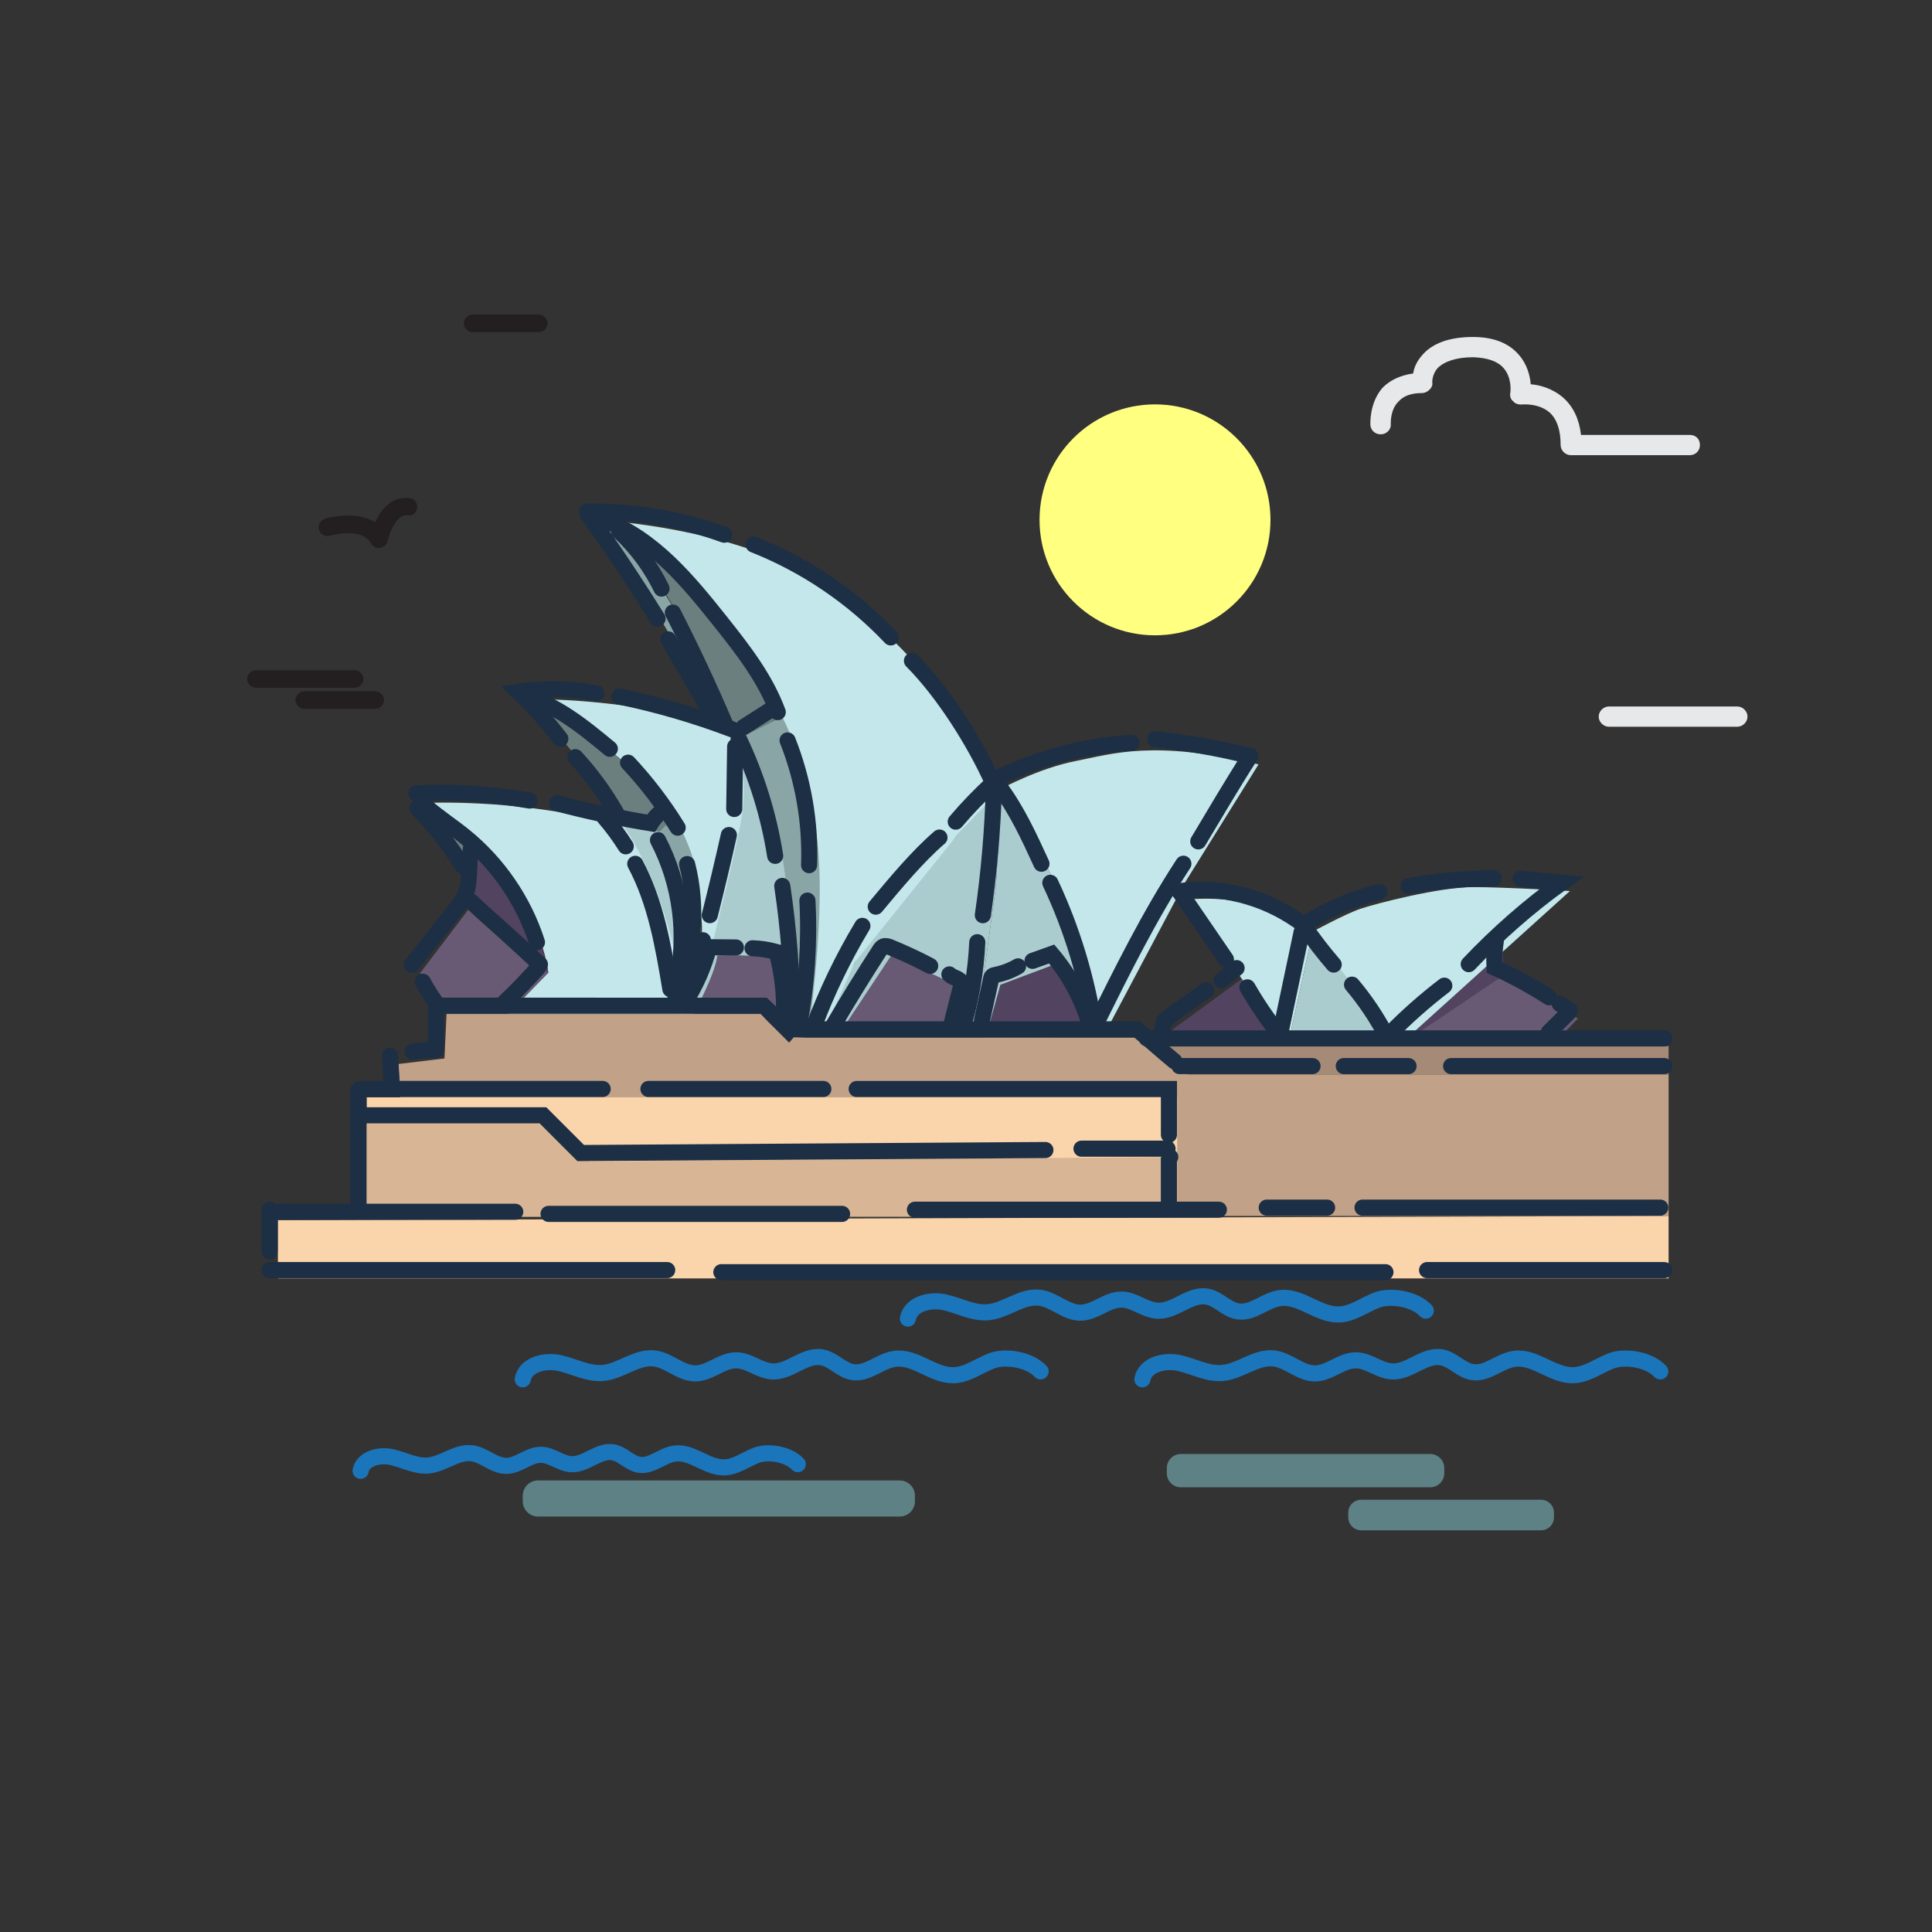 <svg width="172" height="172" viewBox="0 0 172 172" fill="none" xmlns="http://www.w3.org/2000/svg">
<rect x="0" y="0" width="172" height="172" fill="#333333" stroke="none"/>
<path d="M32.105 130.945C32.31 129.838 33.766 129.477 34.865 129.721C35.965 129.966 37.017 130.569 38.138 130.466C39.489 130.342 40.671 129.205 42.017 129.38C43.105 129.523 43.983 130.507 45.08 130.501C46.171 130.495 47.078 129.502 48.169 129.518C49.12 129.531 49.926 130.313 50.877 130.354C52.187 130.411 53.311 129.056 54.6 129.297C55.444 129.456 56.058 130.269 56.906 130.404C58.012 130.58 58.958 129.556 60.068 129.405C61.602 129.198 62.936 130.675 64.482 130.636C65.51 130.611 66.386 129.925 67.346 129.556C68.305 129.186 70.134 129.403 71.023 130.35" stroke="#1B75BB" stroke-width="1.434" stroke-miterlimit="10" stroke-linecap="round"/>
<path d="M113.107 46.28C113.107 51.957 108.504 56.56 102.827 56.56C97.149 56.56 92.547 51.957 92.547 46.28C92.547 40.602 97.149 36 102.827 36C108.504 36 113.107 40.602 113.107 46.28Z" fill="#FFFF80"/>
<g opacity="0.5">
<path d="M80.097 135.013H47.895C47.146 135.013 46.539 134.406 46.539 133.657V133.156C46.539 132.407 47.146 131.8 47.895 131.8H80.097C80.846 131.8 81.453 132.407 81.453 133.156V133.657C81.453 134.406 80.846 135.013 80.097 135.013Z" fill="#88D0D8"/>
<path d="M127.329 132.41H105.131C104.439 132.41 103.879 131.85 103.879 131.159V130.696C103.879 130.006 104.439 129.445 105.131 129.445H127.329C128.021 129.445 128.581 130.006 128.581 130.696V131.159C128.581 131.85 128.021 132.41 127.329 132.41Z" fill="#88D0D8"/>
<path d="M137.196 136.237H121.178C120.545 136.237 120.031 135.724 120.031 135.09V134.667C120.031 134.033 120.545 133.519 121.178 133.519H137.196C137.83 133.519 138.343 134.033 138.343 134.667V135.09C138.343 135.724 137.83 136.237 137.196 136.237Z" fill="#88D0D8"/>
</g>
<path d="M71.197 92.378C71.197 92.378 72.132 85.001 70.429 78.488C68.725 71.976 67.564 67.974 65.806 65.666L66.151 71.317L65.162 76.089L63.052 83.806L62.032 86.571L60.324 90.278L67.622 90.275L68.726 90.278L71.197 92.378Z" fill="#ABCCCE"/>
<path d="M133.778 84.298L133.796 86.876L140.481 90.678L138.11 93.125L124.418 93.189L125.467 91.799L133.778 84.298Z" fill="#685A74"/>
<path d="M133.778 84.298L133.796 86.876L124.418 93.189L125.467 91.799L133.778 84.298Z" fill="#524361"/>
<path d="M139.765 79.326L124.416 93.188L121.306 88.64L119.078 86.148L116.879 82.931C116.879 82.931 119.777 81.361 121.109 80.908C122.441 80.455 128.15 78.972 131.142 78.976C134.135 78.98 139.765 79.326 139.765 79.326Z" fill="#C3E7EB"/>
<path d="M105.73 80.084C105.73 80.084 112.474 79.279 116.878 82.933L114.638 93.126L105.73 80.084Z" fill="#C3E7EB"/>
<path d="M124.418 93.188L114.641 93.124L116.881 82.931L124.418 93.188Z" fill="#ABCCCE"/>
<path d="M110.556 87.147L104.347 91.684L104.129 93.188L114.639 93.124L110.556 87.147Z" fill="#524361"/>
<path d="M112.044 68.049L105.45 78.64L98.192 92.314L96.806 86.081L94.635 80.182L92.086 74.734L89.148 70.207C89.148 70.207 92.517 68.381 95.805 67.743C99.093 67.106 102.666 65.84 112.044 68.049Z" fill="#C3E7EB"/>
<path d="M89.149 70.206L92.087 74.733L94.636 80.181L96.807 86.08L98.193 92.314L86.422 92.302L87.487 87.457L88.661 78.932L89.149 70.206Z" fill="#ABCCCE"/>
<path d="M87.746 92.378L89.062 87.671L94.369 85.674L96.262 88.404L97.392 92.316L87.746 92.378Z" fill="#524361"/>
<path d="M73.125 92.317C73.125 92.317 74.889 87.834 76.103 85.671C77.315 83.509 81.339 78.246 89.15 70.206L88.662 78.933L87.488 87.457L86.422 92.303L73.125 92.317Z" fill="#ABCCCE"/>
<path d="M79.382 85.002L86.322 88.272L85.259 92.228H74.594L79.382 85.002Z" fill="#685A74"/>
<path d="M53.004 46.279C53.004 46.279 62.885 46.728 70.547 50.431C78.21 54.135 85.817 63.111 89.149 70.206L85.157 74.424L76.101 85.672L73.124 92.317H71.897C71.897 92.317 73.119 84.166 72.791 76.935C72.465 69.703 69.667 61.466 63.93 54.882C58.194 48.297 53.004 46.279 53.004 46.279Z" fill="#C3E7EB"/>
<path d="M65.906 65.666C65.906 65.666 68.488 68.674 69.754 76.938C71.021 85.2 71.198 92.378 71.198 92.378L71.897 92.32C71.897 92.32 73.69 80.943 72.66 74.12C71.631 67.296 69.612 63.801 69.612 63.801L65.906 65.666Z" fill="#89A5A5"/>
<path d="M55.504 47.598C55.504 47.598 58.984 51.517 61.836 57.658C64.687 63.8 65.906 65.664 65.906 65.664L69.611 63.8C69.611 63.8 67.575 58.928 63.929 54.883C60.284 50.837 55.504 47.598 55.504 47.598Z" fill="#6B7F7F"/>
<path d="M53.004 46.28L58.472 54.524L64.104 64.302L65.906 65.664L60.422 54.861L57.783 50.586L55.505 47.598L53.004 46.28Z" fill="#89A5A5"/>
<path d="M46.883 62.321C46.883 62.321 52.222 61.773 64.104 64.303L65.906 65.664C65.906 65.664 66.425 69.79 66.109 72.249C65.792 74.708 63.316 84.446 63.316 84.446L61.074 90.276C61.074 90.276 62.786 85.218 62.457 81.932C62.129 78.646 62.117 75.248 58.858 71.225C55.599 67.202 49.472 62.999 46.883 62.321Z" fill="#C3E7EB"/>
<path d="M55.505 73.524C55.505 73.524 53.735 69.581 46.883 62.323C46.883 62.323 50.869 63.982 55.505 67.818C60.139 71.653 59.971 72.766 59.971 72.766L58.69 74.04L55.505 73.524Z" fill="#6B7F7F"/>
<path d="M61.075 90.276C61.075 90.276 62.987 81.521 58.691 74.037L59.972 72.763C59.972 72.763 62.142 75.904 62.31 79.745C62.477 83.586 62.38 87.775 61.075 90.276Z" fill="#89A5A5"/>
<path d="M55.504 73.522C55.504 73.522 58.578 78.694 61.073 90.276C61.073 90.276 62.892 81.521 58.689 74.037L55.504 73.522Z" fill="#ABCCCE"/>
<path d="M36.879 71.532C36.879 71.532 45.586 70.852 55.503 73.522C55.503 73.522 59.69 79.064 61.072 90.276H45.219L48.808 86.597C48.808 86.597 48.092 77.623 36.879 71.532Z" fill="#C3E7EB"/>
<path d="M36.879 71.533L42.507 78.38L42.697 75.691C42.697 75.691 39.381 72.99 36.879 71.533Z" fill="#6B7F7F"/>
<path d="M42.143 80.394L37.402 86.636L39.752 90.276H45.22L48.809 86.597L42.143 80.394Z" fill="#685A74"/>
<path d="M42.699 75.69L42.145 80.393L48.81 86.597C48.81 86.597 48.053 80.844 42.699 75.69Z" fill="#524361"/>
<path d="M61.746 90.275C61.746 90.275 63.656 86.782 63.862 85.066C63.862 85.066 67.544 84.897 69.877 85.491C69.877 85.491 70.998 89.378 70.267 91.817L68.725 90.275H61.746Z" fill="#685A74"/>
<path d="M35.627 97.441L35.465 94.725L39.569 94.231L39.754 90.276H68.728L71.199 92.376H101.968L105.752 95.65H148.551V108.253H35.465L35.627 97.441Z" fill="#C1A187"/>
<path d="M148.55 93.125H102.832L105.751 95.651H148.55V93.125Z" fill="#A58A77"/>
<path d="M104.804 108.193V97.691H32.648V108.328L104.804 108.193Z" fill="#FAD5AC"/>
<path d="M52.438 103.395L49.081 100.039H32.648V108.328H104.804V103.004L52.438 103.395Z" fill="#D8B695"/>
<path d="M24.742 108.626V113.815H148.55V108.256L24.742 108.626Z" fill="#FAD5AC"/>
<path d="M103.387 92.106C103.5 91.504 103.604 90.944 103.604 90.944C103.604 90.944 104.207 90.384 104.554 90.159C105.497 89.547 106.44 88.781 107.384 88.17" stroke="#1D2F44" stroke-width="1.434" stroke-miterlimit="10" stroke-linecap="round"/>
<path d="M108.746 87.265C109.193 86.905 109.641 86.545 110.089 86.186" stroke="#1D2F44" stroke-width="1.434" stroke-miterlimit="10" stroke-linecap="round"/>
<path d="M104.988 79.343C108.636 78.819 112.49 79.83 115.513 81.938C115.701 82.069 115.907 82.211 116.135 82.192C116.285 82.179 116.418 82.098 116.547 82.02C118.486 80.846 120.6 79.962 122.798 79.407" stroke="#1D2F44" stroke-width="1.434" stroke-miterlimit="10" stroke-linecap="round"/>
<path d="M125.398 78.895C127.896 78.427 130.436 78.192 132.977 78.195" stroke="#1D2F44" stroke-width="1.434" stroke-miterlimit="10" stroke-linecap="round"/>
<path d="M135.383 78.237C136.596 78.354 137.809 78.471 139.022 78.586C136.051 80.74 133.28 83.17 130.758 85.837" stroke="#1D2F44" stroke-width="1.434" stroke-miterlimit="10" stroke-linecap="round"/>
<path d="M128.581 87.75C126.845 89.078 125.204 90.532 123.676 92.096" stroke="#1D2F44" stroke-width="1.434" stroke-miterlimit="10" stroke-linecap="round"/>
<path d="M104.988 79.342C106.372 81.364 107.756 83.386 109.139 85.407" stroke="#1D2F44" stroke-width="1.434" stroke-miterlimit="10" stroke-linecap="round"/>
<path d="M111.051 87.9C111.899 89.372 112.856 90.781 113.911 92.111" stroke="#1D2F44" stroke-width="1.434" stroke-miterlimit="10" stroke-linecap="round"/>
<path d="M115.877 82.991L113.898 92.385" stroke="#1D2F44" stroke-width="1.434" stroke-miterlimit="10" stroke-linecap="round"/>
<path d="M133.179 83.683C133.05 84.492 133.008 85.315 133.052 86.133C134.734 86.902 136.361 87.79 137.918 88.787" stroke="#1D2F44" stroke-width="1.434" stroke-miterlimit="10" stroke-linecap="round"/>
<path d="M138.857 89.366C139.15 89.556 139.442 89.747 139.735 89.937C139.756 90.032 139.681 90.118 139.612 90.187C139.038 90.754 138.465 91.323 137.891 91.891" stroke="#1D2F44" stroke-width="1.434" stroke-miterlimit="10" stroke-linecap="round"/>
<path d="M116.113 82.464C116.919 83.65 117.795 84.789 118.733 85.873" stroke="#1D2F44" stroke-width="1.434" stroke-miterlimit="10" stroke-linecap="round"/>
<path d="M120.367 87.662C121.555 89.073 122.587 90.615 123.44 92.25" stroke="#1D2F44" stroke-width="1.434" stroke-miterlimit="10" stroke-linecap="round"/>
<path d="M102.098 92.446H148.172" stroke="#1D2F44" stroke-width="1.434" stroke-miterlimit="10" stroke-linecap="round"/>
<path d="M105.008 94.911H116.85" stroke="#1D2F44" stroke-width="1.434" stroke-miterlimit="10" stroke-linecap="round"/>
<path d="M119.633 94.911H125.398" stroke="#1D2F44" stroke-width="1.434" stroke-miterlimit="10" stroke-linecap="round"/>
<path d="M129.188 94.911H148.174" stroke="#1D2F44" stroke-width="1.434" stroke-miterlimit="10" stroke-linecap="round"/>
<path d="M41.919 75.546L41.744 77.986C41.714 78.403 41.683 78.825 41.566 79.226C41.354 79.95 40.877 80.562 40.409 81.154C39.161 82.734 37.912 84.315 36.664 85.895" stroke="#1D2F44" stroke-width="1.434" stroke-miterlimit="10" stroke-linecap="round"/>
<path d="M39.014 89.535C38.496 88.862 38.035 88.146 37.637 87.397" stroke="#1D2F44" stroke-width="1.434" stroke-miterlimit="10" stroke-linecap="round"/>
<path d="M37.16 71.927C38.685 73.517 40.048 75.262 41.221 77.127" stroke="#1D2F44" stroke-width="1.434" stroke-miterlimit="10" stroke-linecap="round"/>
<path d="M41.957 80.271C42.919 81.197 43.904 82.049 44.734 82.792C45.963 83.893 46.858 84.734 48.068 85.856" stroke="#1D2F44" stroke-width="1.434" stroke-miterlimit="10" stroke-linecap="round"/>
<path d="M38.031 71.895C39.09 72.804 40.264 73.568 41.347 74.447C44.35 76.881 46.622 80.204 47.803 83.885" stroke="#1D2F44" stroke-width="1.434" stroke-miterlimit="10" stroke-linecap="round"/>
<path d="M47.923 86.119C46.967 87.199 45.964 88.237 44.918 89.23" stroke="#1D2F44" stroke-width="1.434" stroke-miterlimit="10" stroke-linecap="round"/>
<path d="M53.816 72.781C54.509 73.588 55.142 74.446 55.708 75.347" stroke="#1D2F44" stroke-width="1.434" stroke-miterlimit="10" stroke-linecap="round"/>
<path d="M56.555 76.905C58.384 80.328 59.046 84.233 59.682 88.061" stroke="#1D2F44" stroke-width="1.434" stroke-miterlimit="10" stroke-linecap="round"/>
<path d="M37.066 70.625C40.438 70.465 43.828 70.682 47.152 71.27" stroke="#1D2F44" stroke-width="1.434" stroke-miterlimit="10" stroke-linecap="round"/>
<path d="M49.59 71.51C52.345 72.241 55.136 72.838 57.95 73.298C58.254 72.809 58.66 72.385 59.134 72.061" stroke="#1D2F44" stroke-width="1.434" stroke-miterlimit="10" stroke-linecap="round"/>
<path d="M58.578 74.793C60.611 78.685 61.206 83.307 60.227 87.588" stroke="#1D2F44" stroke-width="1.434" stroke-miterlimit="10" stroke-linecap="round"/>
<path d="M46.426 61.883C49.424 62.651 51.911 64.684 54.291 66.661" stroke="#1D2F44" stroke-width="1.434" stroke-miterlimit="10" stroke-linecap="round"/>
<path d="M55.918 67.898C57.576 69.674 59.057 71.615 60.331 73.685" stroke="#1D2F44" stroke-width="1.434" stroke-miterlimit="10" stroke-linecap="round"/>
<path d="M61.169 76.927C62.163 80.802 61.791 85.013 60.133 88.653" stroke="#1D2F44" stroke-width="1.434" stroke-miterlimit="10" stroke-linecap="round"/>
<path d="M54.843 72.349C53.83 70.571 52.614 68.91 51.227 67.406" stroke="#1D2F44" stroke-width="1.434" stroke-miterlimit="10" stroke-linecap="round"/>
<path d="M49.885 65.769C48.742 64.284 47.489 62.883 46.141 61.582C48.446 61.239 50.81 61.289 53.098 61.729" stroke="#1D2F44" stroke-width="1.434" stroke-miterlimit="10" stroke-linecap="round"/>
<path d="M55.137 62.009C58.55 62.714 61.906 63.689 65.164 64.925" stroke="#1D2F44" stroke-width="1.434" stroke-miterlimit="10" stroke-linecap="round"/>
<path d="M66.188 64.738C67.005 64.218 67.822 63.697 68.639 63.176" stroke="#1D2F44" stroke-width="1.434" stroke-miterlimit="10" stroke-linecap="round"/>
<path d="M65.45 66.461C65.422 68.314 65.395 70.168 65.367 72.022" stroke="#1D2F44" stroke-width="1.434" stroke-miterlimit="10" stroke-linecap="round"/>
<path d="M64.889 74.342C64.355 76.726 63.789 79.102 63.191 81.471" stroke="#1D2F44" stroke-width="1.434" stroke-miterlimit="10" stroke-linecap="round"/>
<path d="M62.577 83.706C62.022 85.525 61.292 87.29 60.398 88.969" stroke="#1D2F44" stroke-width="1.434" stroke-miterlimit="10" stroke-linecap="round"/>
<path d="M65.758 65.736C67.342 69.04 68.442 72.575 69.011 76.195" stroke="#1D2F44" stroke-width="1.434" stroke-miterlimit="10" stroke-linecap="round"/>
<path d="M69.641 78.872C70.215 82.708 70.509 86.585 70.521 90.463" stroke="#1D2F44" stroke-width="1.434" stroke-miterlimit="10" stroke-linecap="round"/>
<path d="M61.008 89.185C61.954 87.685 62.67 86.042 63.124 84.328C63.921 84.335 64.718 84.344 65.515 84.351" stroke="#1D2F44" stroke-width="1.434" stroke-miterlimit="10" stroke-linecap="round"/>
<path d="M66.996 84.421C67.719 84.448 68.439 84.559 69.136 84.753C69.65 86.606 69.87 88.54 69.787 90.461" stroke="#1D2F44" stroke-width="1.434" stroke-miterlimit="10" stroke-linecap="round"/>
<path d="M74.195 91.279C75.518 89.023 76.891 86.796 78.315 84.6C78.402 84.466 78.498 84.325 78.644 84.261C78.842 84.176 79.068 84.255 79.268 84.337C80.476 84.83 81.659 85.382 82.813 85.992" stroke="#1D2F44" stroke-width="1.434" stroke-miterlimit="10" stroke-linecap="round"/>
<path d="M84.519 86.747C84.832 87.08 85.505 87.081 85.582 87.531C85.601 87.641 85.573 87.754 85.545 87.863C85.28 88.91 85.013 89.957 84.748 91.004" stroke="#1D2F44" stroke-width="1.434" stroke-miterlimit="10" stroke-linecap="round"/>
<path d="M87.418 90.839C87.69 89.608 87.962 88.378 88.233 87.147C88.25 87.069 88.269 86.989 88.319 86.928C88.394 86.837 88.521 86.812 88.636 86.789C89.338 86.649 90.017 86.392 90.636 86.031" stroke="#1D2F44" stroke-width="1.434" stroke-miterlimit="10" stroke-linecap="round"/>
<path d="M91.922 85.542C92.49 85.339 93.059 85.135 93.627 84.932C95.22 86.809 96.403 89.031 97.073 91.4" stroke="#1D2F44" stroke-width="1.434" stroke-miterlimit="10" stroke-linecap="round"/>
<path d="M88.481 70.074C88.376 73.89 88.049 77.698 87.5 81.476" stroke="#1D2F44" stroke-width="1.434" stroke-miterlimit="10" stroke-linecap="round"/>
<path d="M87.004 83.882C86.886 86.485 86.441 89.072 85.68 91.564" stroke="#1D2F44" stroke-width="1.434" stroke-miterlimit="10" stroke-linecap="round"/>
<path d="M72.383 91.576C73.557 88.398 75.03 85.331 76.776 82.427" stroke="#1D2F44" stroke-width="1.434" stroke-miterlimit="10" stroke-linecap="round"/>
<path d="M77.965 80.717C79.686 78.655 81.676 76.252 83.639 74.564" stroke="#1D2F44" stroke-width="1.434" stroke-miterlimit="10" stroke-linecap="round"/>
<path d="M85.086 73.15C86.117 71.934 87.226 70.782 88.402 69.706" stroke="#1D2F44" stroke-width="1.434" stroke-miterlimit="10" stroke-linecap="round"/>
<path d="M53.895 46.351C58.192 47.999 61.284 51.735 64.147 55.337C66.134 57.837 68.139 60.401 69.24 63.398" stroke="#1D2F44" stroke-width="1.434" stroke-miterlimit="10" stroke-linecap="round"/>
<path d="M70.117 65.918C71.512 69.435 72.168 73.243 72.032 77.023" stroke="#1D2F44" stroke-width="1.434" stroke-miterlimit="10" stroke-linecap="round"/>
<path d="M71.882 80.177C72.076 83.864 71.833 87.573 71.156 91.201" stroke="#1D2F44" stroke-width="1.434" stroke-miterlimit="10" stroke-linecap="round"/>
<path d="M55.121 47.295C56.68 48.742 57.967 50.483 58.893 52.398" stroke="#1D2F44" stroke-width="1.434" stroke-miterlimit="10" stroke-linecap="round"/>
<path d="M59.902 54.534C61.571 57.797 63.126 61.116 64.565 64.485" stroke="#1D2F44" stroke-width="1.434" stroke-miterlimit="10" stroke-linecap="round"/>
<path d="M52.379 45.846C54.534 48.854 56.589 51.933 58.541 55.077" stroke="#1D2F44" stroke-width="1.434" stroke-miterlimit="10" stroke-linecap="round"/>
<path d="M59.488 56.919C60.945 59.418 62.401 61.917 63.858 64.416" stroke="#1D2F44" stroke-width="1.434" stroke-miterlimit="10" stroke-linecap="round"/>
<path d="M52.262 45.541C56.413 45.489 60.573 46.192 64.478 47.603" stroke="#1D2F44" stroke-width="1.434" stroke-miterlimit="10" stroke-linecap="round"/>
<path d="M67.09 48.478C71.699 50.3 75.9 53.144 79.304 56.747" stroke="#1D2F44" stroke-width="1.434" stroke-miterlimit="10" stroke-linecap="round"/>
<path d="M88.37 69.624C86.813 66.153 84.047 61.705 81.188 58.83" stroke="#1D2F44" stroke-width="1.434" stroke-miterlimit="10" stroke-linecap="round"/>
<path d="M88.406 69.466C92.234 67.541 96.451 66.397 100.727 66.123" stroke="#1D2F44" stroke-width="1.434" stroke-miterlimit="10" stroke-linecap="round"/>
<path d="M102.828 65.819C105.684 66.116 108.518 66.615 111.304 67.311" stroke="#1D2F44" stroke-width="1.434" stroke-miterlimit="10" stroke-linecap="round"/>
<path d="M97.402 91.486C99.859 86.513 102.318 81.539 105.353 76.896" stroke="#1D2F44" stroke-width="1.434" stroke-miterlimit="10" stroke-linecap="round"/>
<path d="M106.68 74.905C108.27 72.261 109.66 69.859 111.305 67.309" stroke="#1D2F44" stroke-width="1.434" stroke-miterlimit="10" stroke-linecap="round"/>
<path d="M88.836 69.859C90.468 71.99 91.599 74.454 92.717 76.895" stroke="#1D2F44" stroke-width="1.434" stroke-miterlimit="10" stroke-linecap="round"/>
<path d="M93.508 78.596C95.438 82.702 96.77 87.088 97.451 91.573" stroke="#1D2F44" stroke-width="1.434" stroke-miterlimit="10" stroke-linecap="round"/>
<path d="M104.556 94.478C103.45 93.565 102.33 92.551 101.224 91.637H70.455H70.331L70.216 91.77L69.342 90.896C68.886 90.488 68.441 89.944 67.984 89.537L38.824 89.534V93.367" stroke="#1D2F44" stroke-width="1.434" stroke-miterlimit="10" stroke-linecap="round"/>
<path d="M34.885 96.7C34.831 95.795 34.776 94.889 34.723 93.984" stroke="#1D2F44" stroke-width="1.434" stroke-miterlimit="10" stroke-linecap="round"/>
<path d="M36.73 93.63C37.42 93.498 38.127 93.451 38.828 93.492" stroke="#1D2F44" stroke-width="1.434" stroke-miterlimit="10" stroke-linecap="round"/>
<path d="M32.031 96.947H53.654" stroke="#1D2F44" stroke-width="1.434" stroke-miterlimit="10" stroke-linecap="round"/>
<path d="M57.73 96.947H73.3" stroke="#1D2F44" stroke-width="1.434" stroke-miterlimit="10" stroke-linecap="round"/>
<path d="M76.266 96.949H104.066L104.066 101.026" stroke="#1D2F44" stroke-width="1.434" stroke-miterlimit="10" stroke-linecap="round"/>
<path d="M104.186 103.003C104.144 103.085 104.103 103.167 104.062 103.25V107.45" stroke="#1D2F44" stroke-width="1.434" stroke-miterlimit="10" stroke-linecap="round"/>
<path d="M31.906 97.073V107.587" stroke="#1D2F44" stroke-width="1.434" stroke-miterlimit="10" stroke-linecap="round"/>
<path d="M32.031 99.295H48.341L51.697 102.651L93.069 102.383" stroke="#1D2F44" stroke-width="1.434" stroke-miterlimit="10" stroke-linecap="round"/>
<path d="M96.281 102.263H103.941" stroke="#1D2F44" stroke-width="1.434" stroke-miterlimit="10" stroke-linecap="round"/>
<path d="M24 107.882H45.87" stroke="#1D2F44" stroke-width="1.434" stroke-miterlimit="10" stroke-linecap="round"/>
<path d="M48.836 108.068H49.392H74.968" stroke="#1D2F44" stroke-width="1.434" stroke-miterlimit="10" stroke-linecap="round"/>
<path d="M81.453 107.697H108.512" stroke="#1D2F44" stroke-width="1.434" stroke-miterlimit="10" stroke-linecap="round"/>
<path d="M112.773 107.511H118.148" stroke="#1D2F44" stroke-width="1.434" stroke-miterlimit="10" stroke-linecap="round"/>
<path d="M121.301 107.511H147.81" stroke="#1D2F44" stroke-width="1.434" stroke-miterlimit="10" stroke-linecap="round"/>
<path d="M24 107.696V111.402" stroke="#1D2F44" stroke-width="1.434" stroke-miterlimit="10" stroke-linecap="round"/>
<path d="M24 113.073H59.399" stroke="#1D2F44" stroke-width="1.434" stroke-miterlimit="10" stroke-linecap="round"/>
<path d="M64.219 113.258H123.343" stroke="#1D2F44" stroke-width="1.434" stroke-miterlimit="10" stroke-linecap="round"/>
<path d="M127.047 113.073H148.175" stroke="#1D2F44" stroke-width="1.434" stroke-miterlimit="10" stroke-linecap="round"/>
<path d="M80.828 117.39C81.07 116.078 82.796 115.65 84.098 115.939C85.4 116.229 86.646 116.944 87.975 116.822C89.575 116.675 90.975 115.327 92.57 115.535C93.859 115.704 94.899 116.871 96.199 116.863C97.491 116.855 98.565 115.679 99.858 115.698C100.985 115.714 101.939 116.641 103.066 116.689C104.617 116.756 105.95 115.151 107.477 115.437C108.477 115.625 109.203 116.588 110.208 116.748C111.519 116.957 112.639 115.744 113.955 115.565C115.771 115.319 117.351 117.069 119.184 117.023C120.401 116.993 121.439 116.181 122.575 115.743C123.712 115.306 125.879 115.562 126.933 116.683" stroke="#1B75BB" stroke-width="1.434" stroke-miterlimit="10" stroke-linecap="round"/>
<path d="M46.539 122.796C46.781 121.484 48.506 121.056 49.809 121.346C51.111 121.635 52.357 122.35 53.686 122.228C55.286 122.082 56.687 120.733 58.281 120.942C59.569 121.11 60.61 122.277 61.91 122.269C63.203 122.262 64.276 121.085 65.569 121.104C66.696 121.121 67.65 122.047 68.777 122.096C70.329 122.163 71.661 120.557 73.188 120.843C74.188 121.031 74.914 121.994 75.919 122.154C77.23 122.364 78.35 121.15 79.666 120.972C81.482 120.725 83.062 122.475 84.894 122.43C86.112 122.399 87.15 121.587 88.287 121.15C89.423 120.712 91.59 120.968 92.644 122.09" stroke="#1B75BB" stroke-width="1.434" stroke-miterlimit="10" stroke-linecap="round"/>
<path d="M101.703 122.796C101.945 121.484 103.671 121.056 104.973 121.346C106.275 121.635 107.521 122.35 108.85 122.228C110.45 122.082 111.851 120.733 113.445 120.942C114.734 121.11 115.774 122.277 117.074 122.269C118.367 122.262 119.44 121.085 120.733 121.104C121.86 121.121 122.815 122.047 123.941 122.096C125.493 122.163 126.825 120.557 128.352 120.843C129.352 121.031 130.078 121.994 131.083 122.154C132.394 122.364 133.514 121.15 134.83 120.972C136.646 120.725 138.227 122.475 140.059 122.43C141.276 122.399 142.315 121.587 143.451 121.15C144.587 120.712 146.754 120.968 147.808 122.09" stroke="#1B75BB" stroke-width="1.434" stroke-miterlimit="10" stroke-linecap="round"/>
<path d="M150.431 40.524H139.846C139.363 40.524 138.939 40.103 138.939 39.622C138.939 38.299 138.617 37.337 137.971 36.736C136.943 35.834 135.431 36.014 135.431 36.014C135.189 36.014 134.887 35.954 134.705 35.713C134.463 35.533 134.403 35.232 134.463 34.931C134.463 34.931 134.645 33.669 133.858 32.766C133.334 32.165 132.427 31.844 131.137 31.804C129.685 31.804 128.596 32.165 127.991 32.766C127.508 33.308 127.507 33.969 127.507 34.029C127.568 34.27 127.447 34.51 127.266 34.691C127.084 34.871 126.842 34.992 126.6 34.992C125.632 34.992 124.927 35.252 124.483 35.773C123.757 36.495 123.818 37.698 123.818 37.698C123.878 38.179 123.515 38.6 123.032 38.66C122.487 38.72 122.064 38.359 122.003 37.878C122.003 37.758 121.882 35.894 123.092 34.51C123.778 33.829 124.685 33.408 125.814 33.248C125.874 32.766 126.116 32.165 126.661 31.564C127.568 30.541 129.08 30 131.137 30C132.951 30 134.342 30.541 135.25 31.624C135.975 32.466 136.217 33.488 136.278 34.21C137.064 34.27 138.213 34.571 139.181 35.413C140.068 36.214 140.592 37.317 140.754 38.72H150.431C150.976 38.72 151.339 39.081 151.339 39.622C151.339 40.103 150.976 40.524 150.431 40.524Z" fill="#E7E8E9"/>
<path d="M154.667 64.7H143.235C142.752 64.7 142.328 64.279 142.328 63.798C142.328 63.316 142.752 62.895 143.235 62.895H154.667C155.151 62.895 155.574 63.316 155.574 63.798C155.574 64.279 155.151 64.7 154.667 64.7Z" fill="#E7E8E9"/>
<path d="M33.769 48.795C33.454 48.795 33.191 48.638 33.034 48.377C32.193 46.862 29.408 47.698 29.355 47.698C28.988 47.802 28.515 47.593 28.41 47.175C28.252 46.757 28.515 46.339 28.935 46.182C29.04 46.13 31.668 45.399 33.401 46.496C33.927 45.294 34.925 44.145 36.502 44.354C36.922 44.406 37.185 44.772 37.132 45.242C37.08 45.66 36.712 45.974 36.292 45.869C35.083 45.764 34.505 48.116 34.505 48.168C34.453 48.481 34.19 48.69 33.874 48.743C33.839 48.777 33.804 48.795 33.769 48.795Z" fill="#231F20"/>
<path d="M31.564 61.23H22.788C22.368 61.23 22 60.864 22 60.446C22 60.028 22.368 59.662 22.788 59.662H31.564C31.984 59.662 32.352 60.028 32.352 60.446C32.352 60.864 31.984 61.23 31.564 61.23Z" fill="#231F20"/>
<path d="M33.403 63.11H27.097C26.676 63.11 26.309 62.745 26.309 62.327C26.309 61.909 26.676 61.543 27.097 61.543H33.403C33.823 61.543 34.191 61.909 34.191 62.327C34.191 62.745 33.823 63.11 33.403 63.11Z" fill="#231F20"/>
<path d="M47.959 29.567H42.073C41.653 29.567 41.285 29.202 41.285 28.784C41.285 28.366 41.653 28 42.073 28H47.959C48.379 28 48.747 28.366 48.747 28.784C48.747 29.202 48.379 29.567 47.959 29.567Z" fill="#231F20"/>
</svg>
